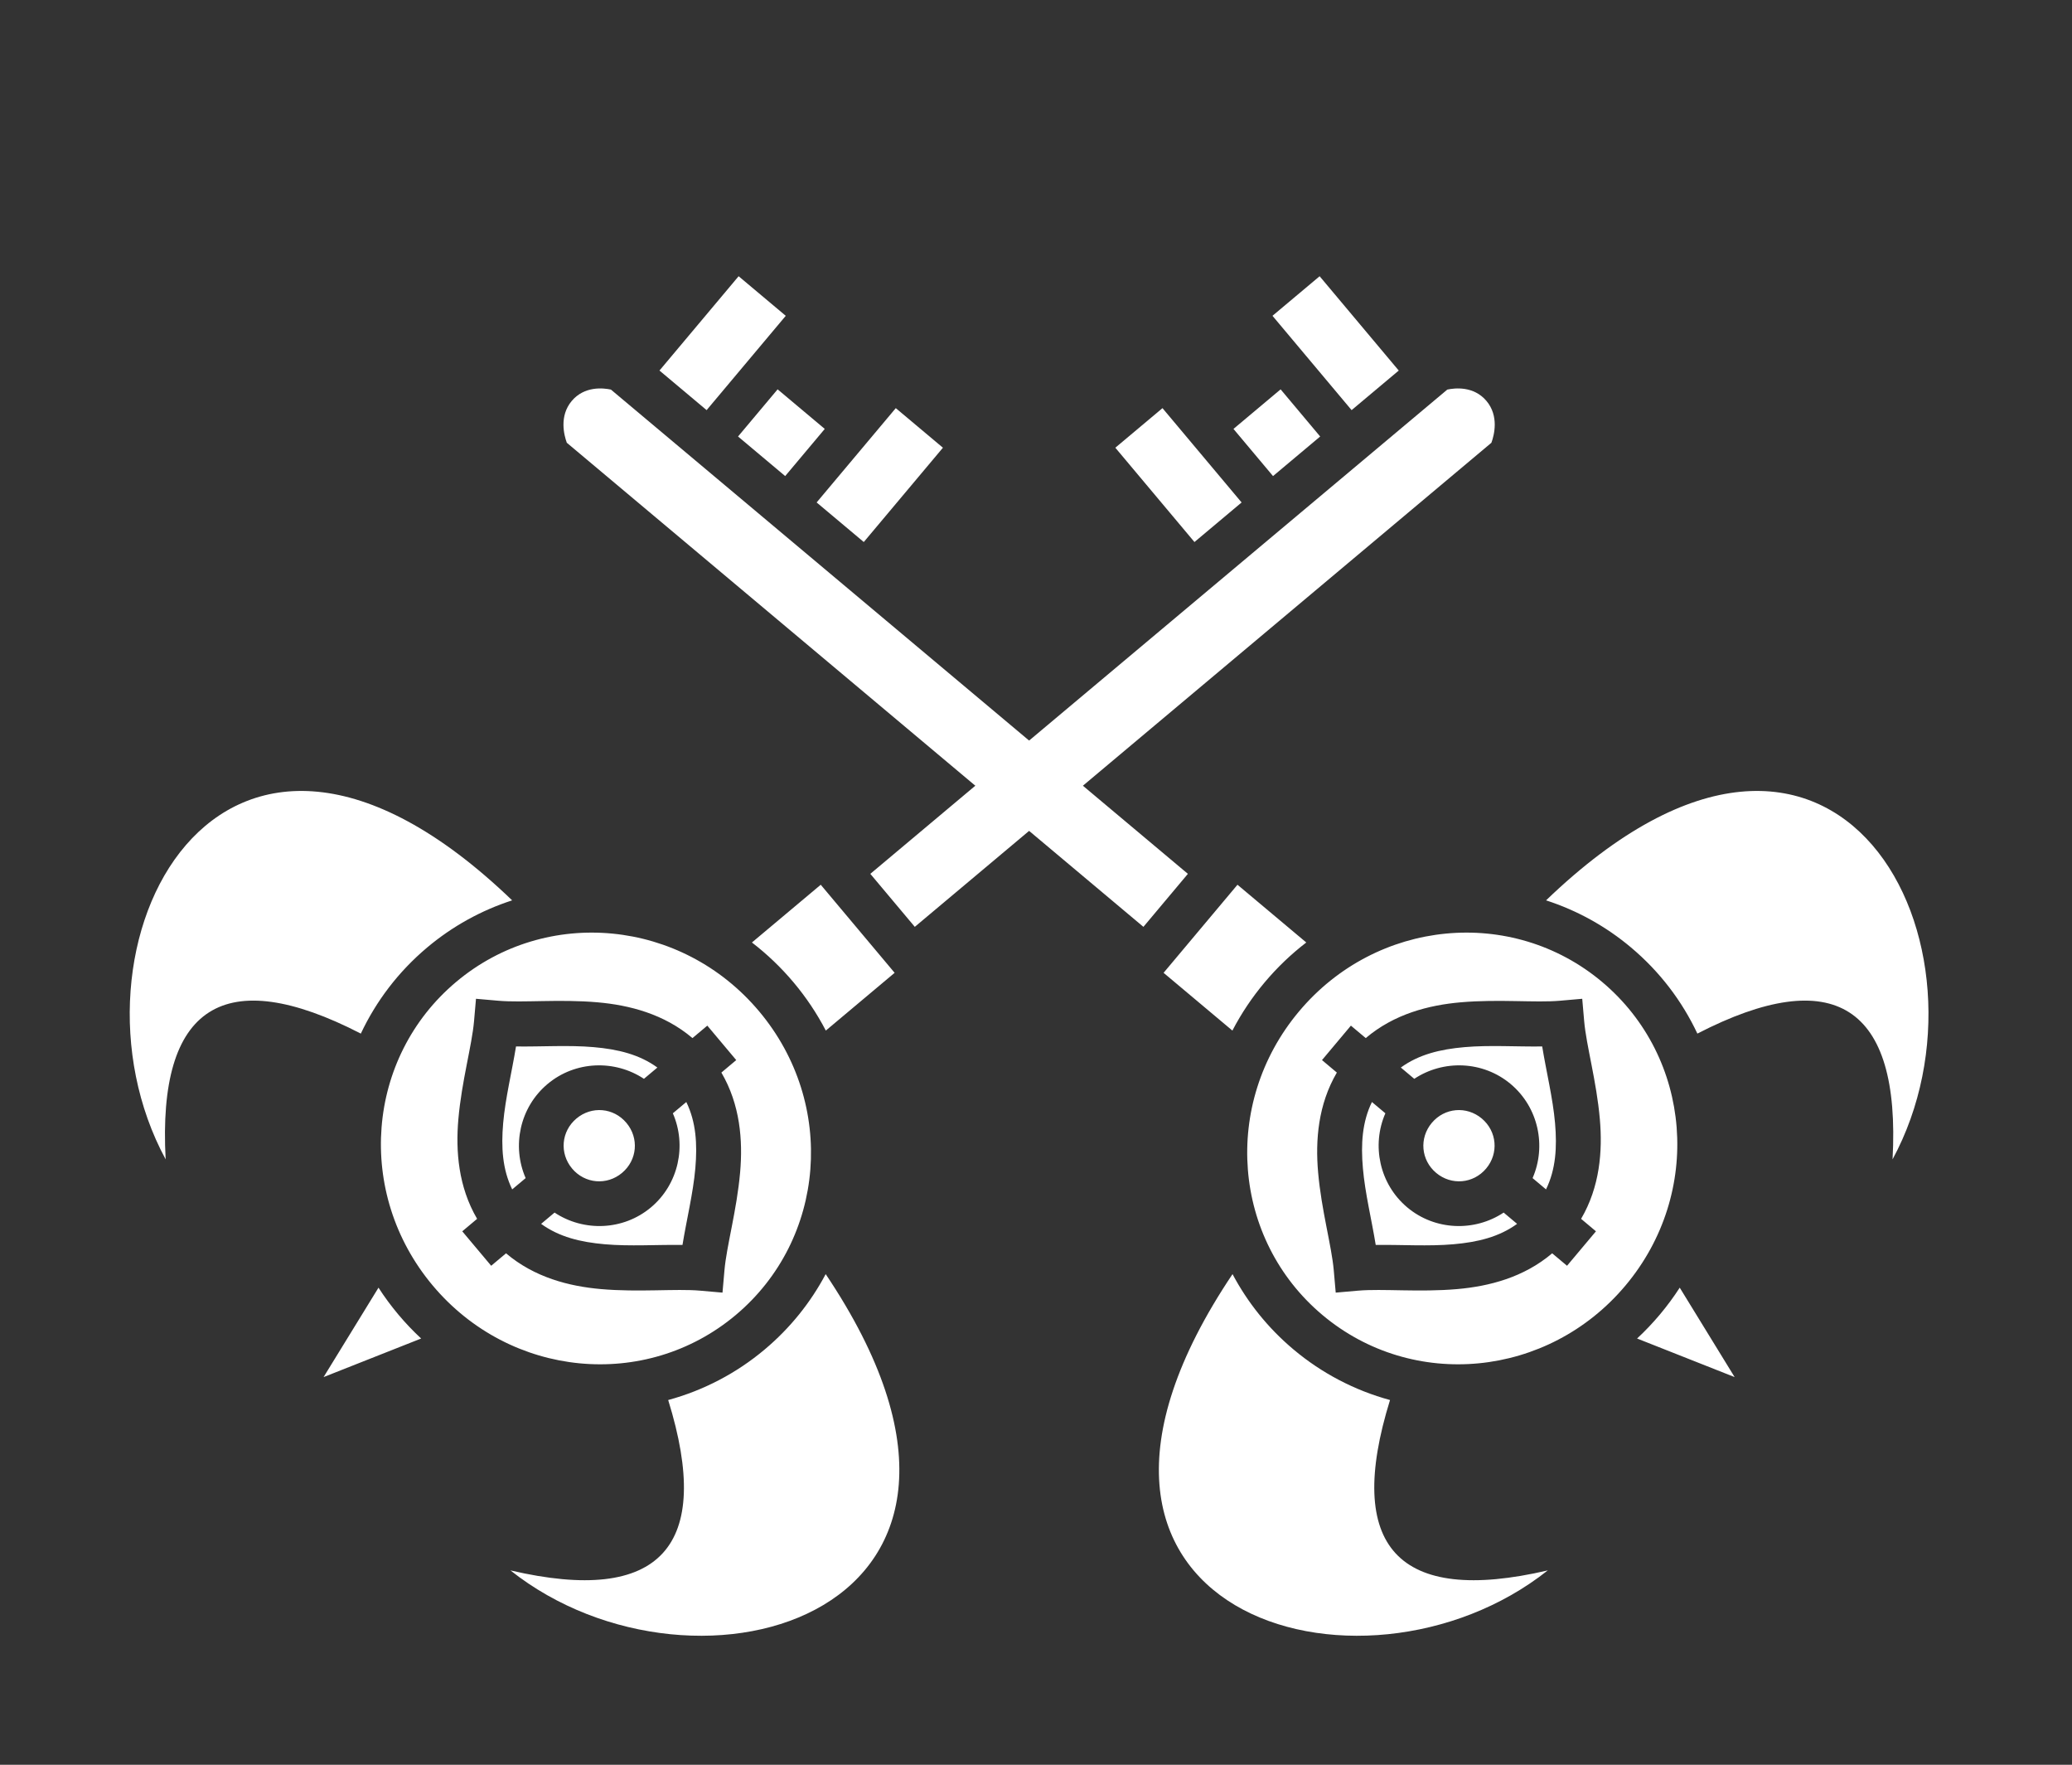 <svg width="101" height="86" viewBox="0 0 101 86" fill="none" xmlns="http://www.w3.org/2000/svg">
<rect x="0" y="0" width="101" height="86" fill="#333333" stroke="none"/>
<path d="M15.773 67.108L18.45 62.75C18.739 63.199 19.06 63.634 19.412 64.054C19.764 64.473 20.137 64.865 20.529 65.228L15.773 67.108ZM8.075 56.498C2.557 46.311 10.593 30.052 24.965 43.876C23.451 44.366 22.047 45.144 20.828 46.168C19.414 47.355 18.331 48.794 17.589 50.369C10.944 46.945 7.665 48.993 8.075 56.499L8.075 56.498ZM24.881 76.528C32.201 78.235 34.787 75.362 32.571 68.226C34.298 67.756 35.902 66.916 37.272 65.765C38.528 64.711 39.522 63.459 40.248 62.09C51.361 78.641 33.956 83.73 24.881 76.528L24.881 76.528ZM21.092 62.644C17.314 58.142 17.841 51.537 22.238 47.848C26.635 44.158 33.231 44.787 37.008 49.289C40.786 53.791 40.259 60.396 35.862 64.085C31.465 67.775 24.869 67.146 21.092 62.644ZM22.533 60.004L23.943 61.683L24.667 61.076C26.048 62.249 27.735 62.683 29.291 62.819C31.153 62.982 32.935 62.792 34.126 62.896L35.218 62.992L35.314 61.9C35.418 60.709 35.915 58.986 36.078 57.124C36.214 55.569 36.08 53.831 35.164 52.268L35.888 51.66L34.478 49.981L33.754 50.588C32.373 49.415 30.686 48.981 29.13 48.845C27.268 48.682 25.486 48.872 24.294 48.768L23.202 48.672L23.107 49.764C23.003 50.955 22.506 52.678 22.343 54.539C22.207 56.095 22.341 57.833 23.257 59.396L22.533 60.004ZM24.967 57.961C24.492 56.986 24.424 55.915 24.527 54.731C24.635 53.506 24.952 52.234 25.153 50.996C26.407 51.013 27.714 50.922 28.939 51.029C30.123 51.132 31.166 51.385 32.044 52.023L31.389 52.573C29.977 51.635 28.047 51.687 26.689 52.827C25.331 53.967 24.944 55.858 25.623 57.411L24.967 57.961ZM26.377 59.641L27.032 59.091C28.444 60.029 30.373 59.977 31.732 58.837C33.09 57.697 33.477 55.806 32.798 54.253L33.454 53.703C33.929 54.678 33.997 55.749 33.894 56.933C33.786 58.158 33.469 59.429 33.268 60.668C32.014 60.651 30.707 60.742 29.482 60.635C28.298 60.532 27.255 60.279 26.377 59.641ZM27.886 56.944C27.263 56.202 27.357 55.129 28.099 54.507C28.84 53.885 29.913 53.978 30.535 54.72C31.158 55.462 31.064 56.535 30.322 57.157C29.581 57.779 28.508 57.686 27.885 56.944L27.886 56.944ZM36.653 45.929L40.007 43.115L43.609 47.407L40.255 50.222C39.819 49.386 39.294 48.601 38.688 47.879C38.07 47.143 37.386 46.492 36.653 45.929ZM42.424 42.584L70.549 18.985C70.914 18.907 71.838 18.8 72.46 19.541C73.078 20.278 72.833 21.207 72.699 21.576L44.592 45.167L42.424 42.584Z" fill="white"/>
<rect x="58.224" y="26.414" width="6" height="3" transform="rotate(-130 58.224 26.414)" fill="white"/>
<rect x="62.054" y="23.2" width="3" height="3" transform="rotate(-130 62.054 23.2)" fill="white"/>
<rect x="65.884" y="19.986" width="6" height="3" transform="rotate(-130 65.884 19.986)" fill="white"/>
<path d="M84.555 67.108L81.879 62.75C81.589 63.199 81.268 63.634 80.916 64.054C80.564 64.473 80.191 64.865 79.8 65.228L84.555 67.108ZM92.253 56.498C97.771 46.311 89.735 30.052 75.363 43.876C76.877 44.366 78.282 45.144 79.5 46.168C80.915 47.355 81.997 48.794 82.739 50.369C89.384 46.945 92.663 48.993 92.253 56.499L92.253 56.498ZM75.447 76.528C68.127 78.235 65.541 75.362 67.757 68.226C66.03 67.756 64.426 66.916 63.056 65.765C61.8 64.711 60.807 63.459 60.08 62.09C48.967 78.641 66.373 83.73 75.447 76.528L75.447 76.528ZM79.236 62.644C83.014 58.142 82.487 51.537 78.091 47.848C73.693 44.158 67.097 44.787 63.32 49.289C59.542 53.791 60.069 60.396 64.466 64.085C68.863 67.775 75.459 67.146 79.236 62.644ZM77.795 60.004L76.385 61.683L75.661 61.076C74.281 62.249 72.593 62.683 71.037 62.819C69.175 62.982 67.393 62.792 66.202 62.896L65.11 62.992L65.014 61.9C64.91 60.709 64.413 58.986 64.251 57.124C64.115 55.569 64.249 53.831 65.165 52.268L64.441 51.66L65.85 49.981L66.574 50.588C67.955 49.415 69.642 48.981 71.198 48.845C73.06 48.682 74.843 48.872 76.034 48.768L77.126 48.672L77.221 49.764C77.325 50.955 77.822 52.678 77.985 54.539C78.121 56.095 77.987 57.833 77.071 59.396L77.795 60.004ZM75.361 57.961C75.837 56.986 75.904 55.915 75.801 54.731C75.694 53.506 75.376 52.234 75.175 50.996C73.921 51.013 72.614 50.922 71.389 51.029C70.205 51.132 69.162 51.385 68.284 52.023L68.939 52.573C70.351 51.635 72.281 51.687 73.639 52.827C74.997 53.967 75.384 55.858 74.706 57.411L75.361 57.961ZM73.951 59.641L73.296 59.091C71.884 60.029 69.955 59.977 68.596 58.837C67.238 57.697 66.851 55.806 67.53 54.253L66.875 53.703C66.399 54.678 66.331 55.749 66.435 56.933C66.542 58.158 66.859 59.429 67.06 60.668C68.314 60.651 69.621 60.742 70.846 60.635C72.03 60.532 73.073 60.279 73.951 59.641ZM72.443 56.944C73.065 56.202 72.971 55.129 72.23 54.507C71.488 53.885 70.415 53.978 69.793 54.72C69.17 55.462 69.264 56.535 70.006 57.157C70.748 57.779 71.82 57.686 72.443 56.944L72.443 56.944ZM63.675 45.929L60.321 43.115L56.719 47.407L60.073 50.222C60.509 49.386 61.034 48.601 61.64 47.879C62.258 47.143 62.942 46.492 63.675 45.929ZM57.904 42.584L29.78 18.985C29.414 18.907 28.49 18.8 27.868 19.541C27.25 20.278 27.495 21.207 27.629 21.576L55.736 45.167L57.904 42.584Z" fill="white"/>
<rect width="6" height="3" transform="matrix(0.643 -0.766 -0.766 -0.643 42.105 26.414)" fill="white"/>
<rect width="3" height="3" transform="matrix(0.643 -0.766 -0.766 -0.643 38.274 23.2)" fill="white"/>
<rect width="6" height="3" transform="matrix(0.643 -0.766 -0.766 -0.643 34.444 19.986)" fill="white"/>
</svg>
